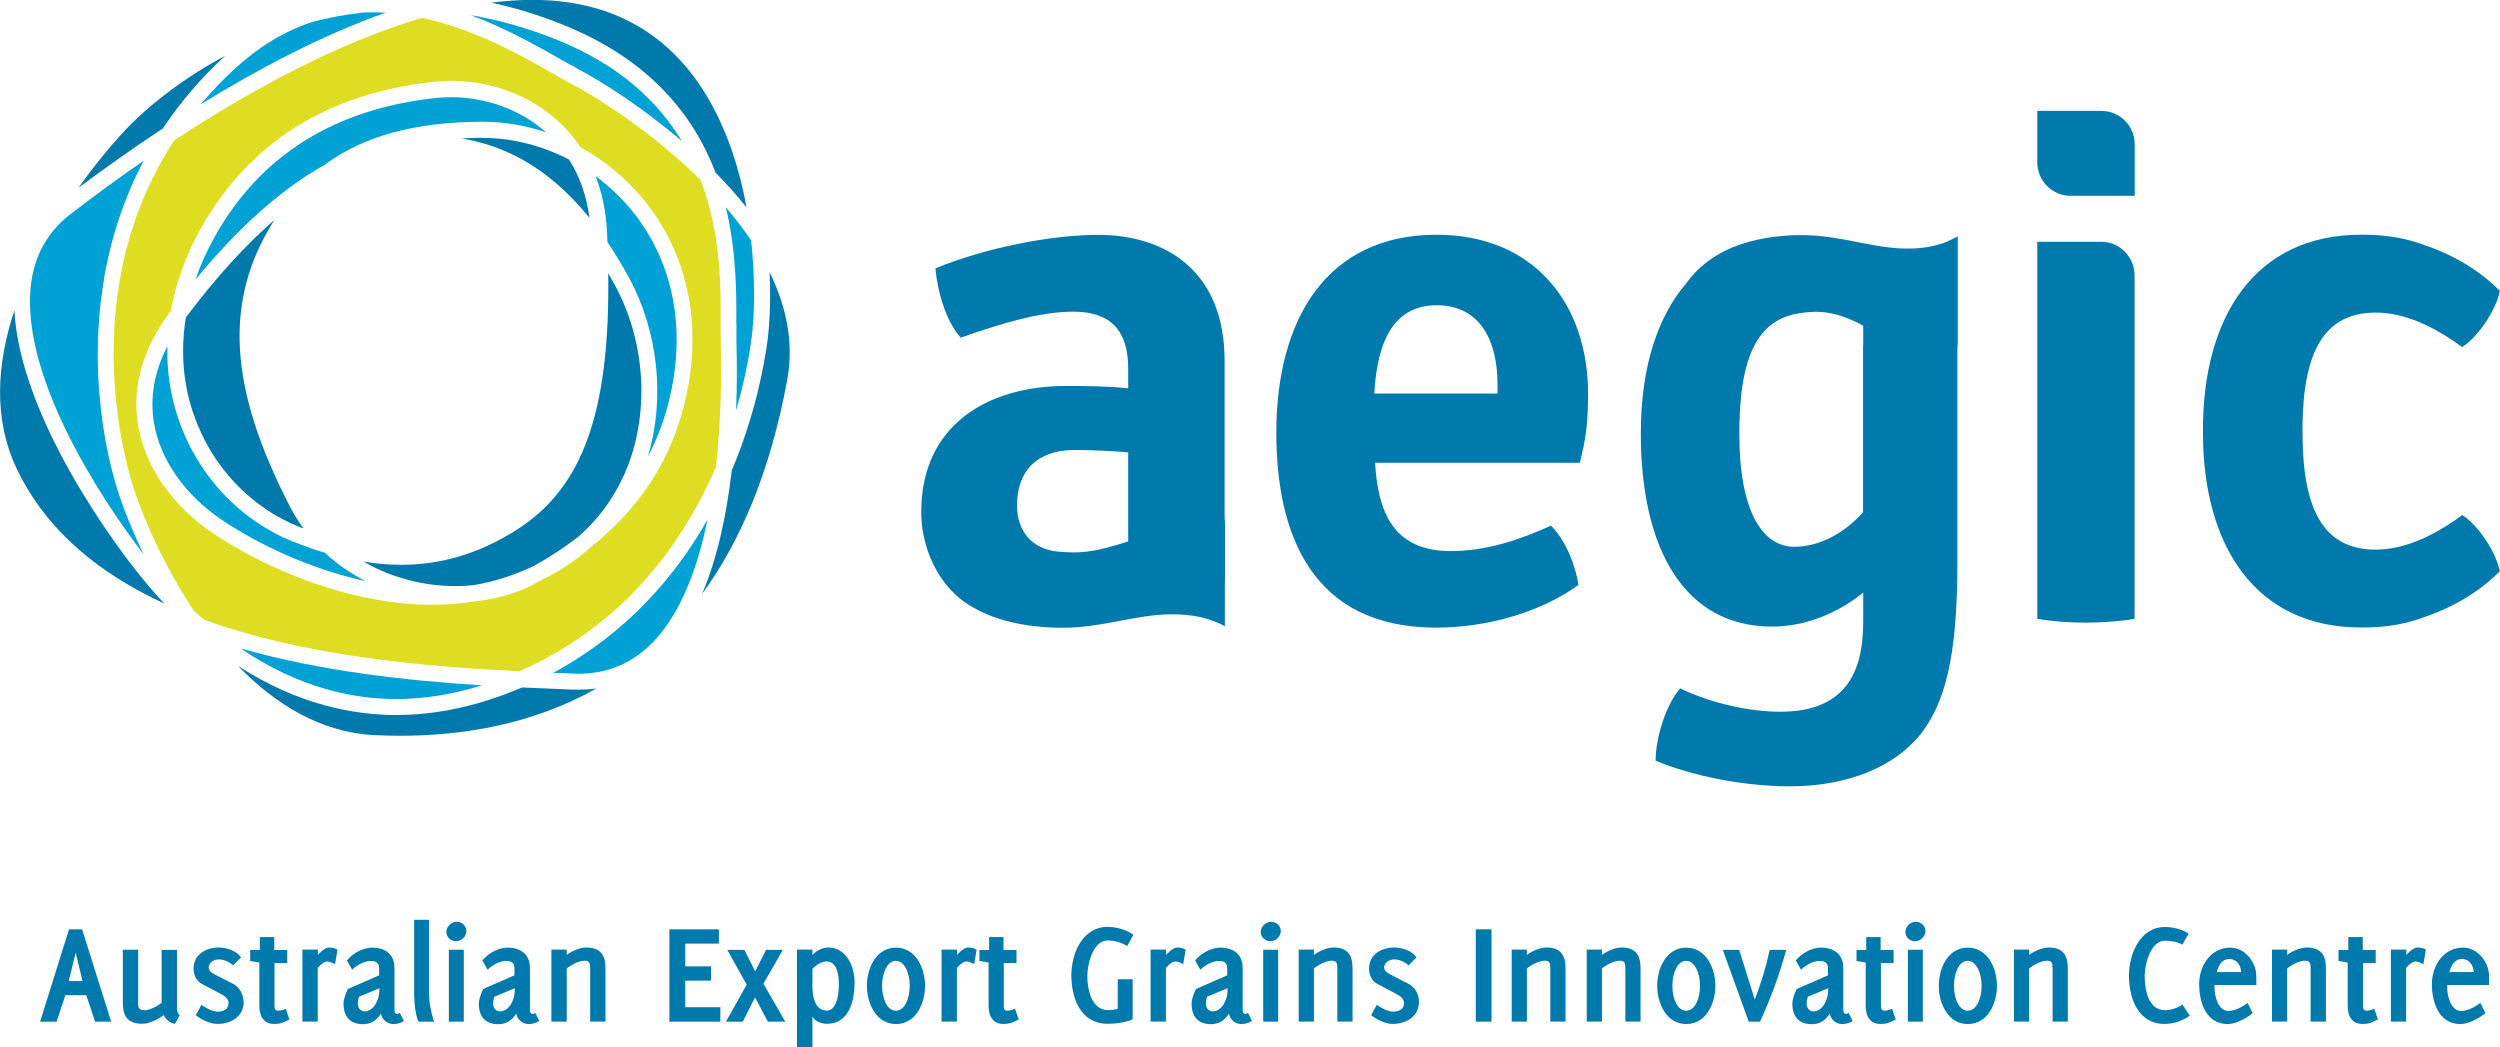 <svg width="253" height="106" viewBox="0 0 253 106" fill="none" xmlns="http://www.w3.org/2000/svg">
<g clip-path="url(#clip0_52_18)">
<path d="M139.078 39.828H151.551V38.929C151.551 34.527 149.828 30.892 145.387 30.892C141.332 30.892 139.383 34.078 139.078 39.841M139.158 46.82C139.449 51.976 141.106 55.769 146.819 55.769C150.424 55.769 153.804 54.633 156.959 53.192C158.47 54.712 159.437 57.21 159.742 59.193C155.991 61.916 150.583 63.515 145.321 63.515C132.703 63.515 129.164 53.958 129.164 43.793C129.164 32.412 134.187 23.754 145.387 23.754C155.235 23.754 160.71 30.747 160.71 39.841C160.71 42.802 160.484 44.481 159.875 46.834H139.145L139.158 46.82Z" fill="#0079AD"/>
<path d="M249.169 52.134C246.969 53.747 244.305 55.24 241.522 55.558C241.164 55.597 240.806 55.624 240.448 55.624C235.968 55.624 233.383 52.795 233.052 45.498C233.026 44.904 233.026 44.282 233.012 43.635C233.012 42.987 233.026 42.366 233.052 41.771C233.383 34.474 235.981 31.632 240.448 31.632C240.806 31.632 241.164 31.659 241.522 31.698C244.305 32.016 246.969 33.509 249.169 35.122C250.323 34.395 251.621 32.769 252.39 31.143C252.669 30.561 252.881 29.98 252.987 29.438C251.012 27.442 248.401 25.842 245.485 24.851C243.669 24.15 241.575 23.754 239.242 23.754H238.937C228.121 23.754 222.939 32.174 222.939 43.476C222.939 43.529 222.939 43.582 222.939 43.621C222.939 43.674 222.939 43.714 222.939 43.78C222.939 55.082 228.121 63.502 238.937 63.502H239.242C241.588 63.502 243.669 63.106 245.485 62.392C248.401 61.4 251.012 59.801 252.987 57.805C252.867 57.276 252.655 56.681 252.39 56.1C251.621 54.474 250.323 52.835 249.169 52.108" fill="#0079AD"/>
<path d="M108.779 45.538C110.277 45.538 112.305 45.617 114.173 45.776V54.791C110.462 55.994 109.15 55.994 107.082 55.822C104.392 55.597 102.92 53.667 102.92 51.182C102.92 47.719 104.869 45.538 108.779 45.538ZM123.968 58.955V52.888C123.942 52.584 123.929 52.253 123.929 51.936V36.497C123.929 27.455 118.004 23.767 111.098 23.767C106.154 23.767 99.315 25.208 94.663 27.164C94.888 29.649 95.79 32.584 97.221 34.17C101.118 32.809 105.174 31.54 108.62 31.54C112.291 31.54 114.173 33.35 114.173 37.263V39.299C111.92 39.061 109.601 39.061 107.864 39.061C99.991 39.061 93.231 42.987 93.231 51.804C93.231 54.289 94.013 56.866 95.578 58.942C96.002 59.497 96.505 60.026 97.049 60.502C98.414 61.599 100.071 62.365 101.86 62.841C103.649 63.317 105.585 63.529 107.546 63.529C111.549 63.529 115.061 62.167 118.561 62.167C120.31 62.167 122.139 62.392 123.955 63.37V58.955H123.968Z" fill="#0079AD"/>
<path d="M212.654 24.468H206.172V61.03V62.63C207.604 62.868 209.406 63.013 211.129 63.013C212.853 63.013 214.668 62.855 216.02 62.63V27.891C216.02 26.001 214.509 24.468 212.654 24.468Z" fill="#0079AD"/>
<path d="M212.654 11.223H206.172V16.418C206.172 18.295 207.683 19.815 209.539 19.815H216.034V14.62C216.034 12.743 214.523 11.223 212.667 11.223" fill="#0079AD"/>
<path d="M188.544 35.029V51.83C186.596 54.038 184.038 55.333 181.572 55.333C178.484 55.333 176.019 51.976 176.019 43.886C176.019 35.796 178.02 32.293 182.182 31.685C184.037 31.407 185.8 31.474 188.557 32.954V35.029H188.544ZM197.146 24.415C195.98 24.891 194.827 25.089 193.713 25.142C193.448 25.155 193.196 25.155 192.944 25.155C189.578 25.155 186.224 23.794 182.381 23.794C182.063 23.794 181.731 23.794 181.4 23.807C178.961 23.913 176.575 24.388 174.547 25.393C173.089 26.133 171.804 27.125 170.81 28.46L170.743 28.552C167.841 31.896 166.051 36.946 166.051 43.873C166.051 55.465 170.399 63.41 179.332 63.41C182.858 63.41 186.079 61.956 188.557 59.973V62.947C188.557 68.142 186.675 72.028 180.154 72.028C177.079 72.028 173.182 71.182 170.028 69.662C168.596 71.341 167.549 74.619 167.549 76.985C171.22 78.505 176.403 79.576 181.135 79.576C186.9 79.576 191.712 77.659 194.416 74.236C196.735 71.182 198.087 66.82 198.087 56.985V35.677C198.087 35.32 198.087 34.976 198.127 34.633V23.926C197.809 24.098 197.477 24.243 197.159 24.388" fill="#0079AD"/>
<path d="M48.803 13.946C48.087 13.946 47.398 13.972 46.735 14.012C50.34 14.633 55.033 16.338 59.658 22.049C59.353 19.749 58.625 17.779 57.591 16.153C54.874 14.739 51.878 13.959 48.869 13.959H48.803V13.946Z" fill="#0079AD"/>
<path d="M1.458 31.407C-0.291 36.695 -0.742 42.339 1.697 47.442C4.706 53.76 10.127 58.083 16.634 61.083C16.21 60.634 15.786 60.171 15.362 59.682C11.452 55.188 1.988 41.995 1.458 31.407Z" fill="#0079AD"/>
<path d="M22.705 5.724C22.705 5.724 22.758 5.671 22.798 5.644C18.583 7.878 15.547 10.39 13.891 11.95C12.579 13.166 10.286 15.704 7.939 19.008C10.431 17.158 13.321 15.082 16.488 12.994C18.225 10.377 20.293 7.944 22.705 5.724Z" fill="#0079AD"/>
<path d="M77.684 34.382C77.34 36.972 76.425 42.009 74.053 47.613C73.549 51.936 72.648 56.364 71.044 60.118C74.888 54.857 77.95 47.798 79.673 38.4C80.362 34.633 79.553 30.958 77.883 27.534C78.016 30.363 77.883 32.782 77.684 34.382Z" fill="#0079AD"/>
<path d="M58.002 69.794L57.418 69.768C55.987 69.715 54.463 69.649 52.846 69.57C52.209 69.834 51.547 70.098 50.871 70.349C47.239 71.684 43.607 72.359 40.082 72.359C35.84 72.359 30.154 71.328 24.084 67.388C27.808 71.222 32.407 74.117 37.868 74.394C38.743 74.434 39.618 74.46 40.466 74.46C46.815 74.46 53.893 73.324 60.347 69.675C59.778 69.755 59.181 69.794 58.571 69.794C58.373 69.794 58.187 69.794 57.988 69.781" fill="#0079AD"/>
<path d="M19.604 41.943C21.406 47.19 25.329 51.341 30.34 53.35C30.459 53.39 30.578 53.43 30.697 53.469C30.22 52.808 29.77 52.081 29.359 51.301C23.103 39.18 22.599 30.39 27.768 22.26C24.799 24.838 21.817 28.129 18.808 32.121C18.265 35.479 18.517 38.81 19.59 41.929" fill="#0079AD"/>
<path d="M63.489 47.27C65.755 41.533 65.278 34.487 62.243 28.883C62.017 28.46 61.779 28.05 61.554 27.653C61.739 41.758 58.956 49.411 52.249 53.641C48.511 56.007 44.694 57.157 40.572 57.157C39.352 57.157 38.093 57.051 36.808 56.84C39.803 58.598 43.183 59.312 46.086 59.312C46.709 59.312 47.318 59.285 47.915 59.219C48.988 59.034 50.022 58.796 51.016 58.466C52.09 58.122 53.084 57.712 53.999 57.289C55.655 56.364 57.18 55.359 58.532 54.315C61.129 52.042 62.627 49.451 63.489 47.27Z" fill="#0079AD"/>
<path d="M72.382 17.435C73.496 18.559 74.556 19.749 75.55 20.991C74.198 13.602 70.805 5.552 63.237 1.943C60.52 0.648 57.365 -0.013 53.879 -0.013C52.514 -0.013 51.122 0.093 49.704 0.264C52.169 0.793 54.621 1.547 57.06 2.538C65.822 6.081 70.209 11.725 72.396 17.422" fill="#0079AD"/>
<path d="M20.346 10.535C26.125 6.979 32.566 3.569 39.035 1.282C38.597 1.256 38.16 1.243 37.722 1.243C37.378 1.243 37.046 1.256 36.702 1.269C34.912 1.48 33.216 1.798 31.599 2.221C28.815 3.146 26.191 4.719 23.779 6.94C22.506 8.103 21.366 9.306 20.332 10.535" fill="#00A1D4"/>
<path d="M32.898 16.642C36.834 13.747 42.03 12.346 48.803 12.32H48.883C51.03 12.32 53.19 12.69 55.258 13.39C52.554 10.985 49.002 9.835 45.648 9.835C45.132 9.835 44.628 9.861 44.124 9.914C33.958 10.998 26.456 15.651 21.843 23.754C20.995 25.247 20.306 26.755 19.789 28.288C24.176 22.948 28.564 19.061 32.911 16.655" fill="#00A1D4"/>
<path d="M55.96 68.089C56.477 68.102 56.98 68.129 57.484 68.142L58.067 68.168C58.24 68.182 58.412 68.182 58.571 68.182C61.514 68.182 64.045 67.098 66.1 64.969C68.923 62.035 70.606 57.435 71.6 52.584C68.34 58.334 63.409 64.097 55.96 68.102" fill="#00A1D4"/>
<path d="M58.267 6.86C60.904 8.235 64.987 10.839 69.003 14.289C66.591 10.284 62.707 6.596 56.438 4.058C53.522 2.882 50.579 2.036 47.637 1.533C51.176 2.855 54.224 4.574 56.451 5.843C57.153 6.239 57.763 6.583 58.28 6.847" fill="#00A1D4"/>
<path d="M10.511 28.288C11.24 23.965 12.605 19.947 14.54 16.259C11.744 18.189 9.212 20.066 7.092 21.705C4.746 23.516 3.407 26.001 3.102 29.081C2.227 37.964 9.782 49.913 14.527 56.087C13.082 53.086 12.102 50.416 11.598 48.605C10.551 44.837 9.013 37.171 10.524 28.288" fill="#00A1D4"/>
<path d="M61.461 24.481C62.203 25.578 62.932 26.781 63.661 28.116C66.63 33.589 67.319 40.37 65.57 46.199C66.816 43.846 67.664 41.269 68.141 38.426C69.228 31.91 67.677 25.763 63.781 21.11C62.733 19.867 61.554 18.77 60.268 17.819C60.917 19.484 61.328 21.388 61.434 23.503C61.448 23.833 61.461 24.15 61.474 24.481" fill="#00A1D4"/>
<path d="M74.53 32.756C74.53 33.522 74.53 34.183 74.53 34.752C74.583 36.708 74.596 39.021 74.49 41.52C75.404 38.413 75.855 35.796 76.067 34.17C76.346 32.042 76.465 28.433 76.014 24.335C75.232 23.172 74.371 22.062 73.456 20.978C74.543 25.499 74.53 29.768 74.516 32.756" fill="#00A1D4"/>
<path d="M40.082 70.746C42.918 70.746 45.834 70.27 48.776 69.358C41.235 68.882 32.474 67.944 24.349 65.617C30.34 69.702 35.946 70.746 40.095 70.746" fill="#00A1D4"/>
<path d="M29.756 54.857C24.309 52.689 20.041 48.169 18.079 42.471C17.257 40.079 16.873 37.581 16.939 35.042C15.601 37.633 15.15 40.251 15.587 42.842C16.224 46.543 18.729 50.112 22.466 52.623C26.058 55.042 31.334 57.58 37.007 58.81C35.548 58.069 34.144 57.131 32.884 55.941C31.851 55.637 30.817 55.267 29.756 54.844" fill="#00A1D4"/>
<path d="M17.204 31.566C17.204 31.566 17.257 31.487 17.284 31.46C17.801 28.579 18.848 25.71 20.438 22.921C25.329 14.342 33.242 9.412 43.952 8.275C49.253 7.706 55.35 9.795 58.757 14.911C61.103 16.206 63.237 17.938 65 20.039C69.201 25.062 70.885 31.672 69.718 38.664C68.591 45.446 65.331 50.944 59.83 55.333C58.439 56.589 56.742 57.765 54.688 58.757C54.462 58.889 54.224 59.008 53.998 59.14C52.342 60.026 50.3 60.62 48.127 60.845C46.709 61.083 45.237 61.202 43.726 61.202C35.31 61.202 26.761 57.474 21.565 53.972C17.456 51.209 14.699 47.257 13.983 43.106C13.321 39.206 14.408 35.32 17.204 31.566ZM13.148 48.169C13.97 51.13 16.144 56.589 19.59 61.757C19.935 62.088 20.279 62.405 20.624 62.709C30.962 66.45 43.117 67.468 52.554 67.93C63.316 63.211 69.215 54.752 72.448 47.27C73.005 42.339 73.019 37.686 72.939 34.805C72.926 34.21 72.926 33.536 72.926 32.756C72.952 29.187 72.979 23.674 70.911 18.229C66.192 13.549 60.758 10.007 57.537 8.328C57.007 8.05 56.384 7.693 55.669 7.283C52.62 5.552 47.994 2.935 42.706 1.811C33.998 4.375 25.064 9.319 17.628 14.21C8.668 27.931 11.783 43.225 13.162 48.195" fill="#DEDD21"/>
<path d="M250.336 98.373H247.884C248.043 97.699 248.401 97.051 249.156 97.051C249.912 97.051 250.296 97.699 250.349 98.373M251.886 99.668C251.886 99.338 251.886 99.021 251.886 98.69C251.847 97.302 250.694 95.901 249.262 95.901C247.274 95.901 246.107 97.738 246.107 99.589C246.107 101.44 246.81 103.634 248.997 103.634C249.819 103.634 250.892 103.052 251.529 102.523L251.012 101.506C250.508 101.889 249.699 102.312 249.076 102.312C248.016 102.312 247.658 100.779 247.658 99.946C247.658 99.853 247.658 99.761 247.672 99.681H251.886V99.668ZM245.511 96.112C245.511 96.112 245.206 95.888 244.636 95.888C244.159 95.888 243.523 96.641 243.523 96.641V96.099H241.959V103.383H243.496V97.95C243.496 97.95 244.04 97.302 244.424 97.302C244.782 97.302 245.246 97.567 245.246 97.567L245.498 96.099L245.511 96.112ZM240.647 103.184L240.276 102.087C240.276 102.087 239.851 102.286 239.507 102.286C239.149 102.286 239.136 102.008 239.136 101.77V97.461H240.421V96.139H239.109V94.83H237.651V96.139H236.657V97.249L237.585 97.408V101.796C237.585 102.775 237.983 103.621 239.056 103.621C239.772 103.621 239.997 103.488 240.633 103.171M235.385 103.396V98.016C235.385 96.906 235.093 95.888 233.436 95.888C232.8 95.888 231.952 96.258 231.461 96.641V96.099H229.924V103.383H231.461V98.003C231.819 97.725 232.615 97.223 233.264 97.223C233.754 97.223 233.834 97.434 233.834 98.003V103.383H235.385V103.396ZM226.809 98.373H224.344C224.503 97.699 224.861 97.051 225.616 97.051C226.372 97.051 226.756 97.699 226.809 98.373ZM228.347 99.668C228.347 99.338 228.333 99.021 228.333 98.69C228.294 97.302 227.14 95.901 225.709 95.901C223.721 95.901 222.554 97.738 222.554 99.589C222.554 101.44 223.257 103.634 225.444 103.634C226.266 103.634 227.339 103.052 227.975 102.523L227.459 101.506C226.955 101.889 226.146 102.312 225.523 102.312C224.463 102.312 224.105 100.779 224.105 99.946C224.105 99.853 224.105 99.761 224.118 99.681H228.333L228.347 99.668ZM221.6 102.761L220.858 101.664C220.367 102.021 219.665 102.233 219.095 102.233C217.385 102.233 217.041 100.104 217.041 98.783C217.041 97.461 217.703 95.2 219.069 95.2C219.612 95.2 220.367 95.306 220.858 95.597L221.481 94.487C220.858 94.024 219.824 93.812 219.082 93.812C216.577 93.812 215.45 96.549 215.45 98.716C215.45 101.017 216.365 103.621 219.055 103.621C219.917 103.621 220.964 103.303 221.613 102.761M209.26 103.396V98.016C209.26 96.906 208.969 95.888 207.325 95.888C206.689 95.888 205.841 96.258 205.35 96.641V96.099H203.813V103.383H205.35V98.003C205.708 97.725 206.503 97.223 207.153 97.223C207.643 97.223 207.723 97.434 207.723 98.003V103.383H209.274L209.26 103.396ZM200.539 99.761C200.539 101.083 200.009 102.286 199.134 102.286C198.259 102.286 197.742 101.083 197.742 99.761C197.742 98.439 198.272 97.236 199.134 97.236C199.995 97.236 200.539 98.452 200.539 99.761ZM202.09 99.761C202.09 97.95 201.135 95.901 199.147 95.901C197.159 95.901 196.205 97.95 196.205 99.761C196.205 101.572 197.159 103.634 199.147 103.634C201.135 103.634 202.09 101.598 202.09 99.761ZM194.853 94.235C194.853 93.68 194.402 93.284 193.872 93.284C193.342 93.284 192.825 93.746 192.825 94.302C192.825 94.857 193.275 95.253 193.806 95.253C194.336 95.253 194.853 94.791 194.853 94.235ZM194.588 96.112H193.077V103.396H194.588V96.112ZM191.857 103.184L191.486 102.087C191.486 102.087 191.062 102.286 190.717 102.286C190.373 102.286 190.346 102.008 190.346 101.77V97.461H191.632V96.139H190.32V94.83H188.862V96.139H187.881V97.249L188.809 97.408V101.796C188.809 102.775 189.206 103.621 190.28 103.621C190.996 103.621 191.221 103.488 191.857 103.171M185.005 100.276C185.005 101.175 184.448 102.352 183.507 102.352C183.07 102.352 182.831 101.955 182.831 101.532C182.831 101.321 182.884 101.083 182.95 100.871L185.018 100.012V100.276H185.005ZM187.483 103.303L187.086 102.51C186.993 102.55 186.913 102.603 186.821 102.603C186.595 102.603 186.542 102.391 186.542 102.219V97.976C186.542 96.549 185.588 95.901 184.262 95.901C183.335 95.901 182.314 96.483 181.731 97.196L182.261 98.135C182.712 97.686 183.48 97.249 184.13 97.249C184.634 97.249 184.991 97.408 184.991 97.976V98.703L181.824 100.091C181.625 100.501 181.386 101.109 181.386 101.572C181.386 102.867 182.036 103.647 183.348 103.647C184.196 103.647 184.726 103.264 185.177 102.576C185.296 103.224 185.813 103.634 186.463 103.634C186.834 103.634 187.192 103.515 187.51 103.317M180.737 96.126H179.093C178.722 97.884 178.218 99.496 177.582 101.162L176.005 96.126H174.348L176.973 103.396H178.112C179.199 101.056 180.087 98.611 180.763 96.126M172.042 99.761C172.042 101.083 171.512 102.286 170.637 102.286C169.762 102.286 169.245 101.083 169.245 99.761C169.245 98.439 169.775 97.236 170.637 97.236C171.499 97.236 172.042 98.452 172.042 99.761ZM173.593 99.761C173.593 97.95 172.638 95.901 170.65 95.901C168.662 95.901 167.708 97.95 167.708 99.761C167.708 101.572 168.662 103.634 170.65 103.634C172.638 103.634 173.593 101.598 173.593 99.761ZM166.024 103.396V98.016C166.024 96.906 165.733 95.888 164.089 95.888C163.453 95.888 162.605 96.258 162.114 96.641V96.099H160.577V103.383H162.114V98.003C162.472 97.725 163.268 97.223 163.917 97.223C164.407 97.223 164.487 97.434 164.487 98.003V103.383H166.024V103.396ZM158.43 103.396V98.016C158.43 96.906 158.138 95.888 156.495 95.888C155.858 95.888 155.01 96.258 154.52 96.641V96.099H152.982V103.383H154.52V98.003C154.877 97.725 155.673 97.223 156.322 97.223C156.813 97.223 156.892 97.434 156.892 98.003V103.383H158.443L158.43 103.396ZM150.941 94.05H149.35V103.396H150.941V94.05ZM143.598 101.373C143.598 100.646 143.227 99.919 142.564 99.576L140.762 98.65C140.483 98.518 140.072 98.28 140.072 97.91C140.072 97.408 140.629 97.091 141.08 97.091C141.583 97.091 142.18 97.329 142.538 97.699L143.346 96.892C142.896 96.205 141.875 95.888 141.106 95.888C139.794 95.888 138.548 96.588 138.548 98.029C138.548 98.624 138.813 99.258 139.343 99.549C140.006 99.906 140.682 100.25 141.345 100.607C141.689 100.792 142.087 101.069 142.087 101.506C142.087 102.167 141.544 102.378 140.974 102.378C140.457 102.378 139.741 101.995 139.33 101.691L138.76 102.735C139.317 103.184 140.218 103.621 140.934 103.621C142.286 103.621 143.598 102.894 143.598 101.373ZM136.878 103.396V98.016C136.878 96.906 136.586 95.888 134.943 95.888C134.307 95.888 133.458 96.258 132.968 96.641V96.099H131.43V103.383H132.968V98.003C133.326 97.725 134.121 97.223 134.771 97.223C135.261 97.223 135.34 97.434 135.34 98.003V103.383H136.891L136.878 103.396ZM129.615 94.235C129.615 93.68 129.151 93.284 128.634 93.284C128.117 93.284 127.587 93.746 127.587 94.302C127.587 94.857 128.051 95.253 128.567 95.253C129.084 95.253 129.615 94.791 129.615 94.235ZM129.349 96.112H127.838V103.396H129.349V96.112ZM124.22 100.276C124.22 101.175 123.663 102.352 122.709 102.352C122.272 102.352 122.033 101.955 122.033 101.532C122.033 101.321 122.086 101.083 122.152 100.871L124.22 100.012V100.276ZM126.699 103.303L126.301 102.51C126.208 102.55 126.129 102.603 126.036 102.603C125.811 102.603 125.758 102.391 125.758 102.219V97.976C125.758 96.549 124.803 95.901 123.478 95.901C122.55 95.901 121.529 96.483 120.946 97.196L121.476 98.135C121.927 97.686 122.696 97.249 123.345 97.249C123.849 97.249 124.194 97.408 124.194 97.976V98.703L121.026 100.091C120.827 100.501 120.588 101.109 120.588 101.572C120.588 102.867 121.238 103.647 122.537 103.647C123.372 103.647 123.928 103.264 124.366 102.576C124.485 103.224 125.002 103.634 125.652 103.634C126.023 103.634 126.381 103.515 126.699 103.317M119.992 96.112C119.992 96.112 119.687 95.888 119.13 95.888C118.666 95.888 118.004 96.641 118.004 96.641V96.099H116.44V103.383H117.99V97.95C117.99 97.95 118.534 97.302 118.918 97.302C119.276 97.302 119.74 97.567 119.74 97.567L119.992 96.099V96.112ZM114.677 94.592C114.014 94.077 112.914 93.799 112.092 93.799C109.547 93.799 108.421 96.496 108.421 98.703C108.421 101.043 109.375 103.607 112.092 103.607C112.901 103.607 113.868 103.488 114.624 103.158V99.1H113.113V102.1C112.795 102.193 112.45 102.219 112.132 102.219C110.435 102.219 110.038 100.104 110.038 98.769C110.038 97.567 110.608 95.174 112.106 95.174C112.742 95.174 113.537 95.385 114.067 95.742L114.703 94.592H114.677ZM103.093 103.184L102.721 102.087C102.721 102.087 102.297 102.286 101.953 102.286C101.608 102.286 101.582 102.008 101.582 101.77V97.461H102.867V96.139H101.555V94.83H100.097V96.139H99.116V97.249L100.044 97.408V101.796C100.044 102.775 100.442 103.621 101.515 103.621C102.231 103.621 102.456 103.488 103.093 103.171M98.838 96.112C98.838 96.112 98.533 95.888 97.963 95.888C97.486 95.888 96.85 96.641 96.85 96.641V96.099H95.286V103.383H96.837V97.95C96.837 97.95 97.38 97.302 97.764 97.302C98.122 97.302 98.586 97.567 98.586 97.567L98.838 96.099V96.112ZM92.065 99.761C92.065 101.083 91.535 102.286 90.66 102.286C89.785 102.286 89.268 101.083 89.268 99.761C89.268 98.439 89.798 97.236 90.66 97.236C91.522 97.236 92.065 98.452 92.065 99.761ZM93.616 99.761C93.616 97.95 92.661 95.901 90.673 95.901C88.685 95.901 87.731 97.95 87.731 99.761C87.731 101.572 88.685 103.634 90.673 103.634C92.661 103.634 93.616 101.598 93.616 99.761ZM84.894 99.576C84.894 100.369 84.775 102.272 83.662 102.272C82.429 102.272 82.217 100.765 82.217 99.853V98.042C82.561 97.712 83.052 97.302 83.662 97.302C84.748 97.302 84.894 98.756 84.894 99.589M86.485 99.43C86.485 97.804 85.65 95.888 83.807 95.888C82.986 95.888 82.376 96.469 82.217 96.641V96.099H80.653V105.987H82.217V102.867C82.495 103.383 83.118 103.607 83.715 103.607C85.955 103.607 86.485 101.202 86.485 99.417M79.473 103.396L77.26 99.549C77.485 99.179 79.221 96.126 79.221 96.126H77.525L76.425 98.307L75.338 96.126H73.602L75.563 99.642L73.469 103.396H75.165L76.411 100.937L77.71 103.396H79.473ZM72.899 103.396V101.929H69.347V99.245H71.958V97.791H69.347V95.491H72.753V94.05H67.743V103.396H72.899ZM61.275 103.396V98.016C61.275 96.906 60.983 95.888 59.327 95.888C58.69 95.888 57.842 96.258 57.352 96.641V96.099H55.801V103.383H57.352V98.003C57.709 97.725 58.505 97.223 59.154 97.223C59.645 97.223 59.724 97.434 59.724 98.003V103.383H61.275V103.396ZM52.09 100.276C52.09 101.175 51.533 102.352 50.579 102.352C50.141 102.352 49.903 101.955 49.903 101.532C49.903 101.321 49.969 101.083 50.022 100.871L52.09 100.012V100.276ZM54.568 103.303L54.17 102.51C54.078 102.55 53.998 102.603 53.906 102.603C53.68 102.603 53.627 102.391 53.627 102.219V97.976C53.627 96.549 52.673 95.901 51.347 95.901C50.42 95.901 49.399 96.483 48.816 97.196L49.346 98.135C49.797 97.686 50.565 97.249 51.215 97.249C51.718 97.249 52.063 97.408 52.063 97.976V98.703L48.895 100.091C48.697 100.501 48.458 101.109 48.458 101.572C48.458 102.867 49.107 103.647 50.42 103.647C51.255 103.647 51.798 103.264 52.249 102.576C52.368 103.224 52.885 103.634 53.521 103.634C53.892 103.634 54.263 103.515 54.568 103.317M47.199 94.235C47.199 93.68 46.735 93.284 46.218 93.284C45.701 93.284 45.171 93.746 45.171 94.302C45.171 94.857 45.635 95.253 46.152 95.253C46.669 95.253 47.199 94.791 47.199 94.235ZM46.934 96.112H45.423V103.396H46.934V96.112ZM43.925 103.396C43.593 102.286 43.421 101.559 43.421 100.356V93.085H41.91V100.356C41.91 102.061 42.175 102.986 42.334 103.396H43.925ZM38.385 100.276C38.385 101.175 37.828 102.352 36.887 102.352C36.449 102.352 36.211 101.955 36.211 101.532C36.211 101.321 36.264 101.083 36.33 100.871L38.398 100.012V100.276H38.385ZM40.863 103.303L40.465 102.51C40.373 102.55 40.293 102.603 40.2 102.603C39.975 102.603 39.922 102.391 39.922 102.219V97.976C39.922 96.549 38.968 95.901 37.642 95.901C36.715 95.901 35.694 96.483 35.111 97.196L35.641 98.135C36.092 97.686 36.86 97.249 37.51 97.249C38.013 97.249 38.371 97.408 38.371 97.976V98.703L35.203 100.091C34.991 100.501 34.766 101.109 34.766 101.572C34.766 102.867 35.416 103.647 36.728 103.647C37.563 103.647 38.106 103.264 38.557 102.576C38.676 103.224 39.193 103.634 39.843 103.634C40.214 103.634 40.585 103.515 40.89 103.317M34.156 96.112C34.156 96.112 33.852 95.888 33.282 95.888C32.818 95.888 32.168 96.641 32.168 96.641V96.099H30.604V103.383H32.155V97.95C32.155 97.95 32.698 97.302 33.083 97.302C33.441 97.302 33.905 97.567 33.905 97.567L34.156 96.099V96.112ZM29.292 103.184L28.921 102.087C28.921 102.087 28.497 102.286 28.152 102.286C27.808 102.286 27.781 102.008 27.781 101.77V97.461H29.067V96.139H27.755V94.83H26.297V96.139H25.316V97.249L26.244 97.408V101.796C26.244 102.775 26.641 103.621 27.715 103.621C28.43 103.621 28.656 103.488 29.292 103.171M24.64 101.373C24.64 100.646 24.269 99.919 23.606 99.576L21.803 98.65C21.525 98.518 21.114 98.28 21.114 97.91C21.114 97.408 21.671 97.091 22.121 97.091C22.625 97.091 23.221 97.329 23.579 97.699L24.388 96.892C23.937 96.205 22.917 95.888 22.148 95.888C20.836 95.888 19.59 96.588 19.59 98.029C19.59 98.624 19.855 99.258 20.385 99.549C21.048 99.906 21.724 100.25 22.387 100.607C22.731 100.792 23.129 101.069 23.129 101.506C23.129 102.167 22.585 102.378 22.029 102.378C21.512 102.378 20.796 101.995 20.385 101.691L19.815 102.735C20.372 103.184 21.273 103.621 22.002 103.621C23.354 103.621 24.666 102.894 24.666 101.373M18.198 102.761C18.198 102.761 17.907 102.537 17.907 102.048V96.126H16.356V101.492C15.905 101.836 15.176 102.233 14.619 102.233C14.063 102.233 13.983 101.995 13.983 101.519V96.112H12.432V101.519C12.432 102.894 12.976 103.607 14.421 103.607C15.11 103.607 16.024 103.145 16.581 102.722C16.7 103.105 17.244 103.568 17.708 103.607L18.185 102.748L18.198 102.761ZM8.35 99.285H6.958L7.661 96.403L8.35 99.285ZM11.253 103.396L8.31 94.05H6.985L4.056 103.396H5.726L6.614 100.713H8.734L9.623 103.396H11.266H11.253Z" fill="#0079AD"/>
</g>
<defs>
<clipPath id="clip0_52_18">
<rect width="253" height="106" fill="white"/>
</clipPath>
</defs>
</svg>
